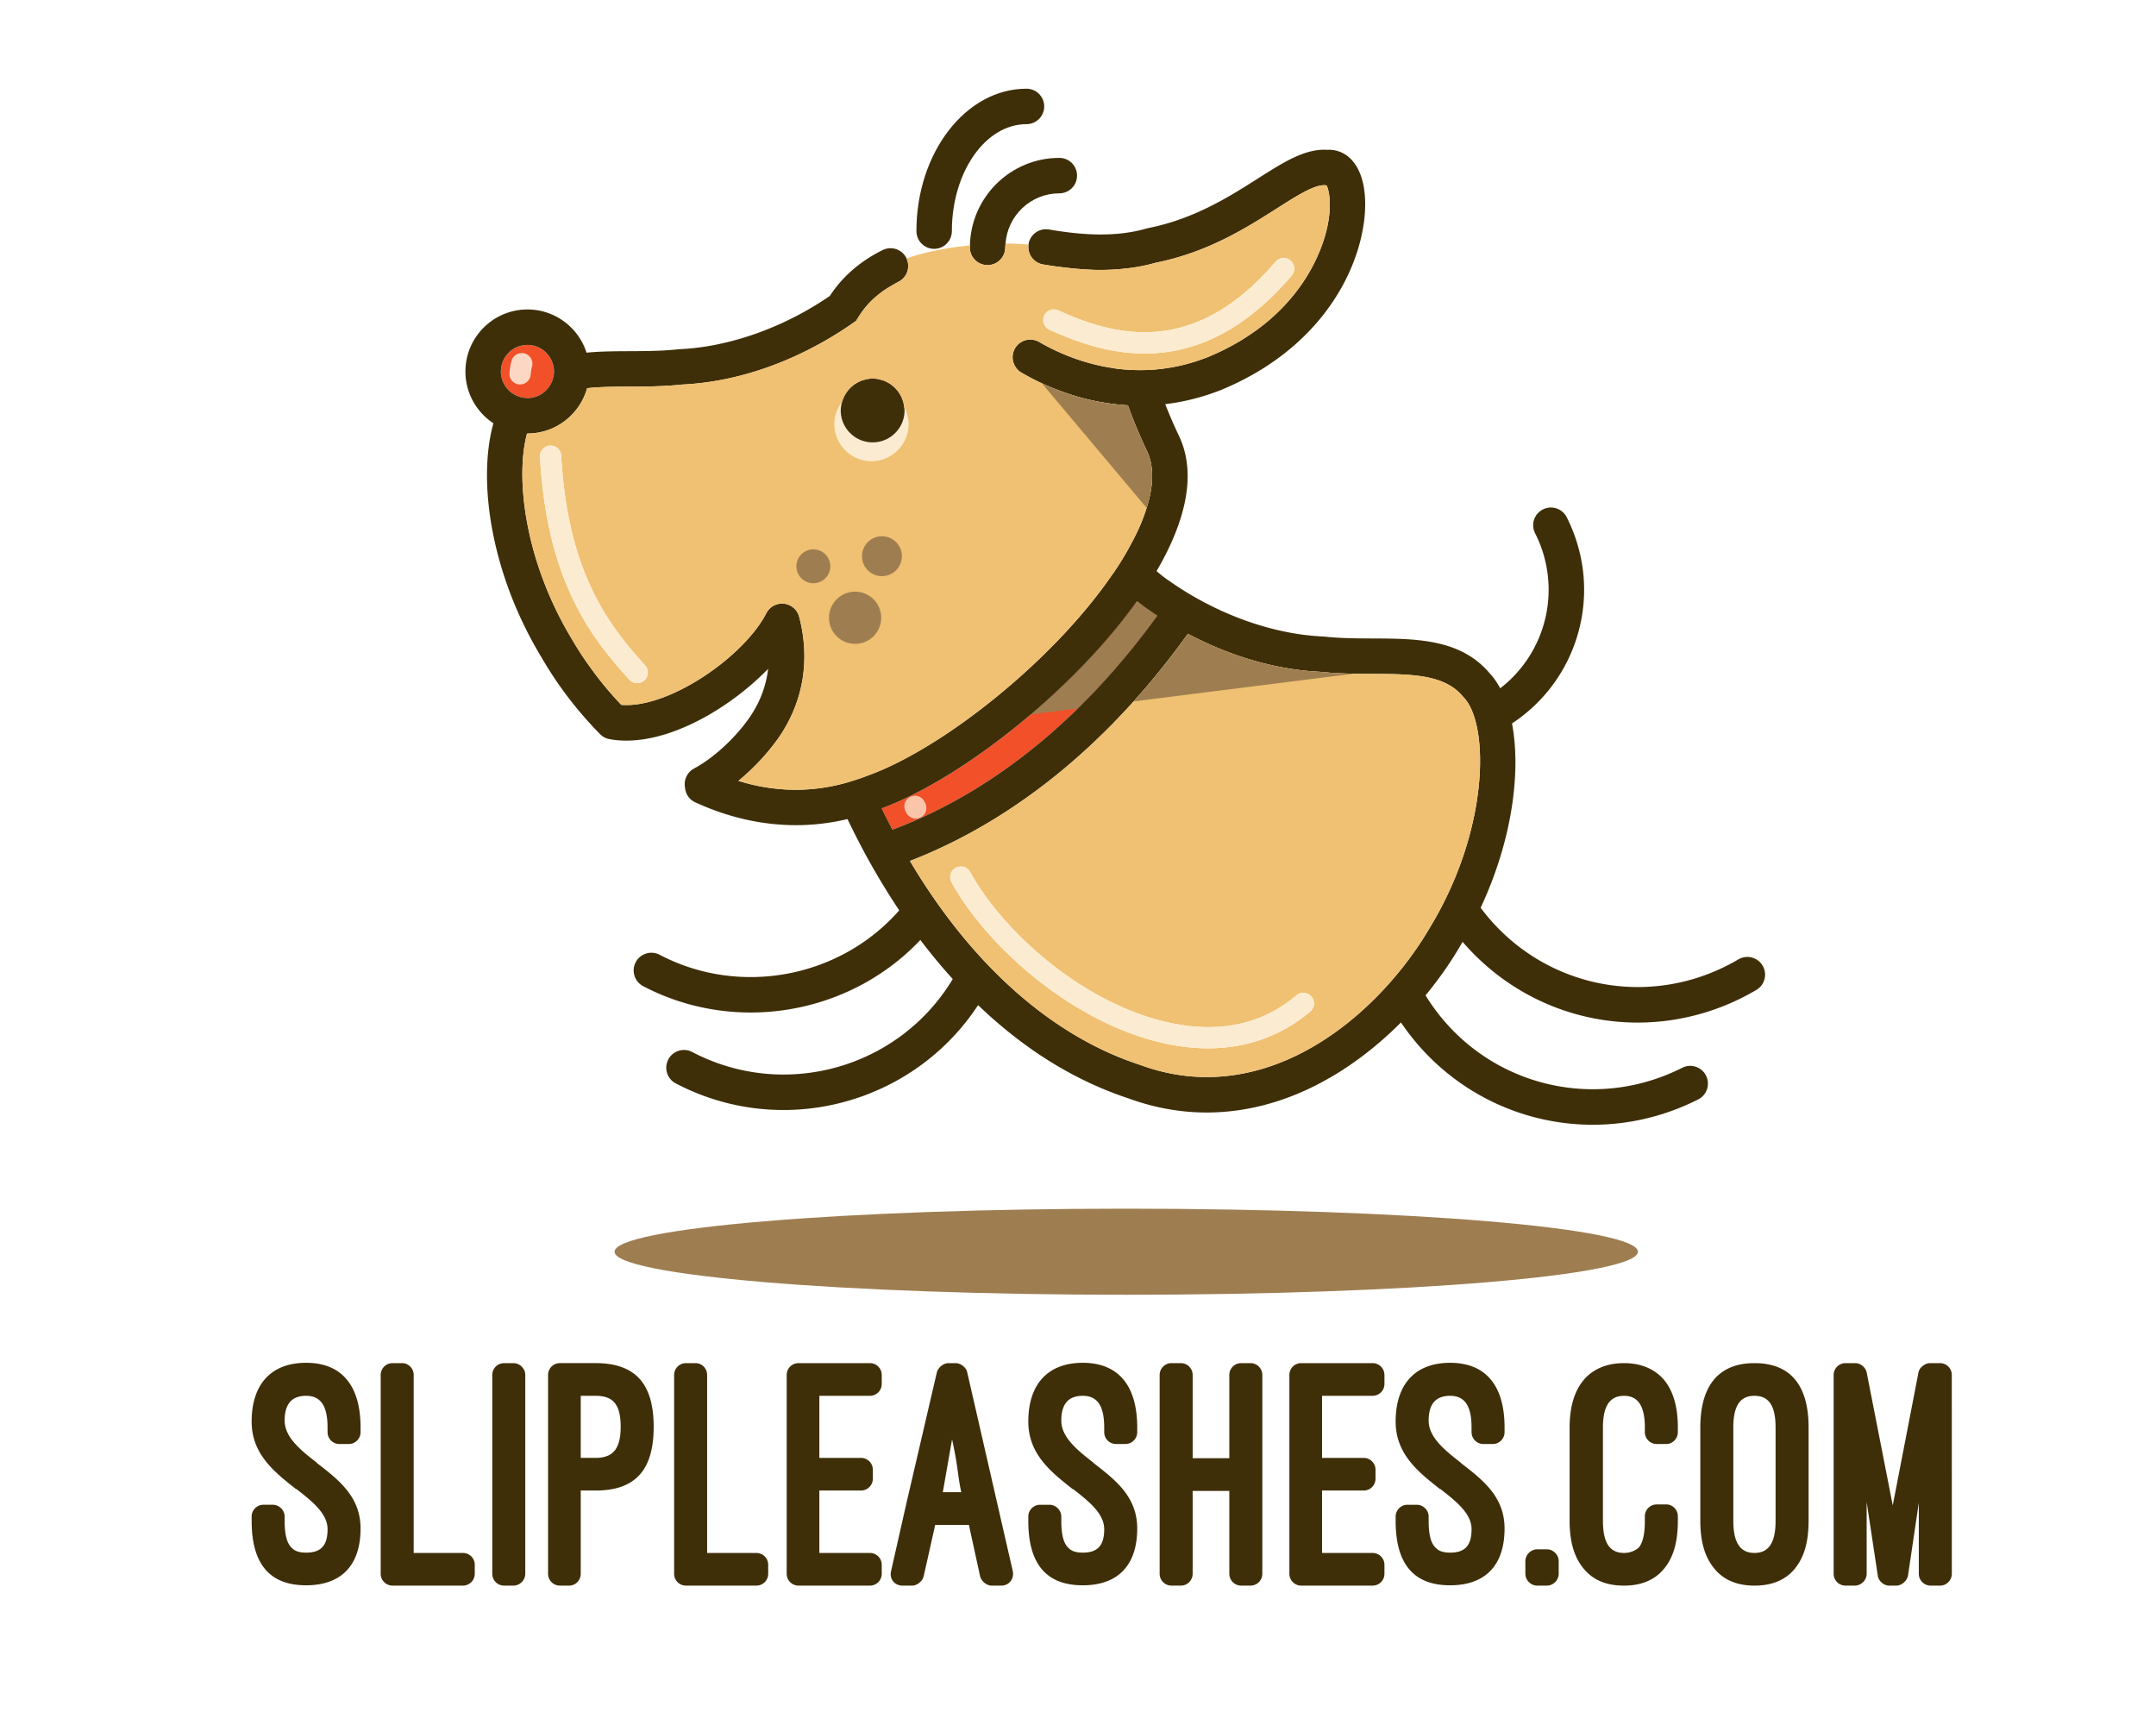 <svg xmlns="http://www.w3.org/2000/svg" preserveAspectRatio="xMidYMid meet" data-bbox="0 0 1280 1024" viewBox="0 0 1280 1024" height="1024" width="1280" data-type="color" aria-hidden="true" aria-labelledby="svgcid-nmrtla9bpov7"><title id="svgcid-nmrtla9bpov7"></title><g><path fill="#ffffff" d="M1280 0v1024H0V0h1280z" data-color="1"></path><path d="M149.399 902.858c0 25.666 10.778 38.211 32.333 38.211 20.767 0 32.333-11.757 32.333-33.716 0-19-13.122-28.99-26.051-38.98h.192c-9.606-7.454-19.211-15.1-19.211-25.09 0-10.182 4.514-14.697 12.737-14.697 8.626 0 12.737 5.879 12.737 18.808v2.747a7.019 7.019 0 0 0 7.05 7.051h5.495c3.92 0 7.05-3.131 7.05-7.05v-2.748c0-24.879-11.161-38.404-32.332-38.404-20.768 0-32.333 12.738-32.333 34.888 0 19.385 13.525 29.97 26.454 40.172v-.212c9.606 7.454 18.616 14.697 18.616 23.919 0 10.374-4.495 13.909-12.737 13.909-2.747 0-6.071-.384-8.223-2.555-2.747-2.344-4.514-6.859-4.514-16.253v-2.555c0-3.92-3.324-7.05-7.051-7.05h-5.494a7.019 7.019 0 0 0-7.051 7.05Zm132.463 26.05a7.018 7.018 0 0 0-7.05-7.05H245.61V816.233c0-3.919-3.131-7.05-6.858-7.05h-5.668a7.035 7.035 0 0 0-7.07 7.05v117.978c0 3.92 3.151 7.05 7.07 7.05h41.728c3.919 0 7.05-3.13 7.05-7.05Zm29.99-112.675c0-3.919-3.324-7.05-7.051-7.05h-5.495a7.019 7.019 0 0 0-7.05 7.05v117.978c0 3.92 3.131 7.05 7.05 7.05h5.495c3.727 0 7.05-3.13 7.05-7.05Zm41.746 68.585c23.899 0 34.485-12.526 34.485-37.808s-10.586-37.827-34.485-37.827h-21.171a7.019 7.019 0 0 0-7.05 7.05v117.978c0 3.92 3.13 7.05 7.05 7.05h5.494c3.708 0 6.859-3.13 6.859-7.05v-49.393Zm0-56.232c10.566 0 14.889 5.283 14.889 18.424 0 12.737-4.323 18.424-14.89 18.424h-8.817v-36.848ZM456.072 928.91a7.018 7.018 0 0 0-7.05-7.051H419.82V816.233c0-3.919-3.132-7.05-6.859-7.05h-5.686a7.019 7.019 0 0 0-7.05 7.05v117.978c0 3.92 3.13 7.05 7.05 7.05h41.746c3.92 0 7.051-3.13 7.051-7.05Zm18.04-119.726a7.035 7.035 0 0 0-7.07 7.05v117.978c0 3.92 3.15 7.05 7.07 7.05h42.323c3.919 0 7.05-3.13 7.05-7.05v-5.302a7.018 7.018 0 0 0-7.05-7.051h-29.99v-37.04h24.687c3.92 0 7.07-3.131 7.07-7.05v-5.284c0-3.919-3.15-7.05-7.07-7.05h-24.687v-36.848h29.99a7.018 7.018 0 0 0 7.05-7.05v-5.303a7.018 7.018 0 0 0-7.05-7.05Zm107.776 126.584c.769 2.94 3.92 5.495 6.859 5.495h5.667c4.707 0 7.838-4.112 6.859-8.626l-27.031-117.959c-.596-2.94-3.92-5.494-6.858-5.494h-4.323c-2.94 0-6.07 2.555-6.859 5.494l-17.828 76.615-9.394 41.536c-.98 4.514 2.151 8.434 6.858 8.434h5.668c2.939 0 6.09-2.556 6.858-5.495l6.859-30.565h19.999Zm-16.656-81.322c3.708 16.656 3.323 21.959 5.475 31.353h-10.97Zm45.262 48.413c0 25.666 10.778 38.211 32.333 38.211 20.768 0 32.333-11.757 32.333-33.716 0-19-13.14-28.99-26.07-38.98h.192c-9.586-7.454-19.192-15.1-19.192-25.09 0-10.182 4.495-14.697 12.737-14.697 8.626 0 12.737 5.879 12.737 18.808v2.747a7.019 7.019 0 0 0 7.05 7.051h5.495a7.018 7.018 0 0 0 7.051-7.05v-2.748c0-24.879-11.181-38.404-32.333-38.404-20.768 0-32.333 12.738-32.333 34.888 0 19.385 13.525 29.97 26.454 40.172v-.212c9.606 7.454 18.616 14.697 18.616 23.919 0 10.374-4.514 13.909-12.737 13.909-2.747 0-6.07-.384-8.242-2.555-2.728-2.344-4.495-6.859-4.495-16.253v-2.555c0-3.92-3.343-7.05-7.05-7.05h-5.495a7.019 7.019 0 0 0-7.05 7.05Zm97.575-37.232v-49.393a7.018 7.018 0 0 0-7.05-7.05h-5.476a7.035 7.035 0 0 0-7.07 7.05v117.978c0 3.92 3.151 7.05 7.07 7.05h5.476c3.919 0 7.05-3.13 7.05-7.05V885.03h21.767v49.181c0 3.92 3.131 7.05 7.05 7.05h5.476c3.919 0 7.07-3.13 7.07-7.05V816.233a7.035 7.035 0 0 0-7.07-7.05h-5.475a7.019 7.019 0 0 0-7.051 7.05v49.393Zm64.474-56.443a7.019 7.019 0 0 0-7.05 7.05v117.978c0 3.92 3.131 7.05 7.05 7.05h42.323c3.92 0 7.07-3.13 7.07-7.05v-5.302c0-3.92-3.15-7.051-7.07-7.051h-29.97v-37.04h24.687a7.018 7.018 0 0 0 7.05-7.05v-5.284a7.018 7.018 0 0 0-7.05-7.05h-24.687v-36.848h29.97c3.92 0 7.07-3.131 7.07-7.05v-5.303c0-3.919-3.15-7.05-7.07-7.05Zm56.04 93.675c0 25.666 10.778 38.211 32.333 38.211 20.787 0 32.333-11.757 32.333-33.716 0-19-13.121-28.99-26.05-38.98h.191c-9.605-7.454-19.211-15.1-19.211-25.09 0-10.182 4.514-14.697 12.737-14.697 8.626 0 12.737 5.879 12.737 18.808v2.747c0 3.92 3.15 7.051 7.07 7.051h5.475a7.018 7.018 0 0 0 7.051-7.05v-2.748c0-24.879-11.162-38.404-32.333-38.404-20.768 0-32.333 12.738-32.333 34.888 0 19.385 13.525 29.97 26.454 40.172v-.212c9.606 7.454 18.616 14.697 18.616 23.919 0 10.374-4.495 13.909-12.737 13.909-2.728 0-6.07-.384-8.223-2.555-2.747-2.344-4.514-6.859-4.514-16.253v-2.555c0-3.92-3.324-7.05-7.05-7.05h-5.476a7.035 7.035 0 0 0-7.07 7.05Zm96.807 23.899c0-3.92-3.324-7.05-7.05-7.05h-5.687c-3.727 0-7.051 3.13-7.051 7.05v7.454c0 3.92 3.324 7.05 7.05 7.05h5.687c3.727 0 7.05-3.13 7.05-7.05Zm6.474-23.9c0 15.485 4.303 24.495 10.374 30.566 6.475 6.263 14.505 7.839 21.959 7.839 7.05 0 15.273-1.576 21.747-7.839 6.071-6.07 10.183-15.08 10.183-30.565v-2.747c0-3.92-3.132-7.051-6.859-7.051h-5.667a7.035 7.035 0 0 0-7.07 7.05v2.748c0 7.05-.98 12.334-3.324 15.484-1.767 1.96-5.283 3.516-9.01 3.516-8.434 0-12.545-5.879-12.545-19v-55.464c0-13.121 4.303-18.808 12.545-18.808 8.03 0 12.334 5.687 12.334 18.808v2.747c0 3.92 3.15 7.051 7.07 7.051h5.667c3.727 0 6.859-3.131 6.859-7.05v-2.748c0-14.889-4.112-24.687-10.375-30.565-6.474-5.879-14.312-7.646-21.555-7.646-7.454 0-15.292 1.767-21.747 7.646-6.283 5.878-10.586 15.676-10.586 30.565Zm77.595 0c0 15.485 4.304 24.495 10.394 30.566 6.455 6.263 14.697 7.839 21.747 7.839 7.243 0 15.485-1.576 21.94-7.839 6.07-6.07 10.201-15.08 10.201-30.565v-55.464c0-24.879-10.586-38.211-32.14-38.211-21.364 0-32.142 13.524-32.142 38.211Zm19.596-55.463c0-12.737 3.92-18.808 12.545-18.808 8.415 0 12.545 5.687 12.545 18.808v55.464c0 13.313-4.322 19-12.545 19-8.434 0-12.545-6.07-12.545-19Zm96.807 93.868c2.94 0 6.07-2.556 6.858-5.687l6.455-43.495v42.131c0 3.92 3.151 7.05 7.07 7.05h5.475c3.92 0 7.051-3.13 7.051-7.05V816.233a7.018 7.018 0 0 0-7.05-7.05h-5.88c-2.939 0-6.262 2.555-6.858 5.494l-15.273 78.96-15.484-78.96c-.596-2.94-3.727-5.494-6.667-5.494h-5.878a7.019 7.019 0 0 0-7.051 7.05v117.978c0 3.92 3.131 7.05 7.05 7.05h5.495c3.708 0 7.05-3.13 7.05-7.05v-42.534l6.667 44.09c.576 2.94 3.708 5.495 6.647 5.495Z" fill="#3f2f09" data-color="2"></path><g><path d="M518.08 262.608c-10.462 0-18.942-8.481-18.942-18.943 0-1.808.333-3.52.807-5.177a.083.083 0 0 1-.006.015c-2.811 3.695-4.547 8.25-4.547 13.243 0 12.132 9.871 22.002 22.001 22.002 12.133 0 22.003-9.87 22.003-22.002 0-3.666-.986-7.071-2.58-10.112.075.675.206 1.335.206 2.031 0 10.462-8.48 18.943-18.942 18.943" fill="#fbebd0" data-color="3"></path><path d="M513.37 225.385c.4-.103.79-.23 1.199-.308-.411.078-.798.205-1.199.308" fill="#3f2f09" data-color="2"></path><path d="M521.766 225.095c.487.097.939.276 1.412.412-.473-.135-.925-.317-1.412-.412" fill="#3f2f09" data-color="2"></path><path d="M506.875 228.466a18.843 18.843 0 0 1 1.57-1.026 17.928 17.928 0 0 0-1.57 1.026" fill="#3f2f09" data-color="2"></path><path d="M535.416 236.073c-.162-.368-.389-.699-.574-1.055.165.32.261.676.408 1.007.055.017.11.033.166.048" fill="#3f2f09" data-color="2"></path><path d="M506.067 229.132a18.84 18.84 0 0 0-5.74 8.127c.03-.01.061-.02.09-.033a19.053 19.053 0 0 1 5.65-8.094" fill="#3f2f09" data-color="2"></path><path d="M525.165 226.123c.629.254 1.213.592 1.804.913-.595-.321-1.173-.659-1.804-.913" fill="#3f2f09" data-color="2"></path><path d="M528.211 227.708c.699.45 1.347.968 1.979 1.502-.637-.532-1.276-1.054-1.979-1.502" fill="#3f2f09" data-color="2"></path><path d="M536.817 241.633v-.002c-.216-1.985-.793-3.85-1.568-5.605-.147-.33-.243-.686-.407-1.007l-.045-.086a18.888 18.888 0 0 0-1.721-2.72c-.082-.109-.176-.211-.263-.318a19.007 19.007 0 0 0-1.955-2.132c-.213-.195-.448-.366-.668-.553-.632-.534-1.28-1.052-1.979-1.502-.396-.25-.826-.45-1.242-.672-.591-.32-1.175-.658-1.804-.913-.64-.259-1.317-.43-1.987-.617-.473-.135-.925-.314-1.412-.411a18.968 18.968 0 0 0-3.685-.371c-1.205 0-2.373.14-3.513.353-.41.078-.8.206-1.199.308a18.475 18.475 0 0 0-2.047.636 18.504 18.504 0 0 0-1.43.634 17.663 17.663 0 0 0-1.447.786c-.537.322-1.069.652-1.57 1.025-.282.208-.539.442-.808.666a19.041 19.041 0 0 0-5.65 8.095c-.154.423-.348.826-.471 1.261-.474 1.657-.808 3.369-.808 5.178 0 10.461 8.48 18.941 18.943 18.941 10.46 0 18.941-8.48 18.941-18.941 0-.697-.131-1.357-.205-2.033" fill="#3f2f09" data-color="2"></path><path d="M536.817 241.631v.002c-.21-1.953-.644-3.831-1.402-5.56-.055-.014-.111-.031-.166-.047.775 1.755 1.352 3.62 1.568 5.605" fill="#3f2f09" data-color="2"></path><path d="M500.417 237.226a1.049 1.049 0 0 1-.09.033 19.15 19.15 0 0 0-.38 1.229c.123-.436.316-.839.47-1.262" fill="#3f2f09" data-color="2"></path><path d="M972.438 743.053c0 14.111-136.006 25.552-303.78 25.552-167.778 0-303.79-11.44-303.79-25.552s136.012-25.552 303.79-25.552c167.774 0 303.78 11.44 303.78 25.552" fill="#9e7e51" data-color="4"></path><path d="M554.596 147.723c5.813 0 10.524-4.711 10.524-10.524 0-35.014 19.875-63.5 44.305-63.5 5.812 0 10.523-4.71 10.523-10.523 0-5.812-4.711-10.524-10.523-10.524-36.035 0-65.353 37.928-65.353 84.547 0 5.813 4.711 10.524 10.524 10.524" fill="#3f2f09" data-color="2"></path><path d="M687.097 365.466a189.01 189.01 0 0 1-4.727-3.21c-2.492-1.668-4.917-3.509-7.284-5.457-38.28 53.77-104.995 105.832-151.64 123.072a436.99 436.99 0 0 0 6.388 12.65c43.01-16.046 102.147-51.013 157.263-127.055" fill="#f15029" data-color="5"></path><path d="M313.14 236.303c7.313 0 13.42-5.025 15.201-11.785.338-1.283.576-2.602.576-3.987 0-2.494-.633-4.822-1.67-6.92-2.572-5.224-7.9-8.857-14.107-8.857-8.698 0-15.773 7.076-15.773 15.777 0 4.423 1.842 8.412 4.785 11.28 2.63 2.562 6.158 4.165 10.054 4.398.317.018.614.094.934.094" fill="#f15029" data-color="5"></path><path d="M628.914 93.725c-28.902 0-52.432 23.203-53.073 51.949-.004.238-.037.47-.042.709-.004.163-.024.317-.024.48 0 5.811 4.711 10.522 10.523 10.522s10.523-4.71 10.523-10.523c0-.541.054-1.07.083-1.603.012-.223.049-.434.066-.656 1.167-16.636 15.016-29.832 31.944-29.832 5.812 0 10.524-4.71 10.524-10.522 0-5.813-4.712-10.524-10.524-10.524" fill="#3f2f09" data-color="2"></path><path d="M543.684 485.95a6.312 6.312 0 0 1-5.64-3.465l-.493-.987a6.316 6.316 0 0 1 2.849-8.464 6.32 6.32 0 0 1 8.464 2.85l.452.903a6.316 6.316 0 0 1-5.632 9.163" fill="#fbc5a9" data-color="6"></path><path d="M308.767 228.222a6.208 6.208 0 0 1-.974-.074 6.315 6.315 0 0 1-5.274-7.206c.062-.39.109-.832.162-1.3.191-1.67.43-3.748 1.126-5.789a6.314 6.314 0 0 1 8.018-3.931 6.314 6.314 0 0 1 3.932 8.017c-.254.747-.407 2.074-.53 3.139a45.216 45.216 0 0 1-.228 1.796 6.317 6.317 0 0 1-6.232 5.348" fill="#fcd8c4" data-color="7"></path><path d="M687.097 365.466a189.01 189.01 0 0 1-4.727-3.21c-2.492-1.668-4.917-3.509-7.284-5.457-16.873 23.7-39.272 47.056-63.038 67.257l27.858-3.51c15.748-15.42 31.632-33.612 47.191-55.08" fill="#9e7e51" data-color="4"></path><path d="M849.19 550.157c-23.85 41.154-72.94 89.21-132.825 89.206-13.154-.002-26.316-2.388-39.496-7.226-52.744-17.169-100.3-59.867-136.643-121.05 37.383-14.437 85.398-42.036 132.808-94.717 10.82-12.018 21.602-25.336 32.224-40.107 19.978 10.586 47.314 21.107 78.868 22.575 6.532.705 12.982.968 19.341 1.092 3.88.073 7.732.108 11.522.125 22.765.09 42.423.17 53.415 13.28l.51.567c15.357 15.836 15.373 78.191-19.724 136.255m-319.356-57.634a436.98 436.98 0 0 1-6.388-12.65c26.086-9.643 58.446-30.183 88.602-55.816 23.766-20.2 46.165-43.557 63.038-67.257 2.367 1.948 4.793 3.79 7.284 5.457a191.115 191.115 0 0 0 4.727 3.21c-15.56 21.469-31.443 39.66-47.19 55.08-40.033 39.195-79.206 60.46-110.073 71.976M297.37 220.533c0-8.7 7.074-15.777 15.773-15.777 6.207 0 11.535 3.634 14.108 8.856 1.035 2.099 1.668 4.427 1.668 6.92 0 1.386-.238 2.706-.574 3.988-1.781 6.76-7.889 11.785-15.202 11.785-.321 0-.617-.076-.933-.094-3.897-.232-7.424-1.836-10.055-4.399-2.943-2.867-4.785-6.856-4.785-11.28m749.093 352.715c-2.952-5.011-9.406-6.67-14.412-3.729-51.96 30.597-117.188 17.33-153.01-30.651 18.844-40.228 24.032-80.89 18.63-109.412 40.137-26.453 54.542-78.76 32.484-122.402a10.52 10.52 0 0 0-14.142-4.647c-5.187 2.622-7.267 8.952-4.645 14.138a73.951 73.951 0 0 1-20.693 92.048c-1.865-3.473-3.987-6.527-6.38-9.057-17.265-20.32-43.68-20.424-69.215-20.527-9.57-.039-19.469-.078-28.989-1.127l-.682-.053c-30.058-1.335-63.206-13.286-91.135-32.92-2.622-1.758-5.154-3.745-7.63-5.891 3.742-6.396 7.005-12.764 9.702-19.049 10.318-24.012 11.518-44.64 3.569-61.311a277.023 277.023 0 0 1-8.115-18.743c10.688-1.274 21.918-3.952 33.551-8.587 74.478-31.028 91.102-96.23 83.456-124.244-3.856-14.104-13.023-18.602-20.792-18.128-13.088-.845-25.593 7.075-41.297 17.057-16.82 10.694-37.752 24-65.08 29.39l-.912.222c-20.016 5.837-41.49 3.392-57.961.609-5.735-.965-11.16 2.89-12.131 8.62-.016.1-.016.2-.02.3a4.006 4.006 0 0 1-.022.329c-.595 5.494 3.145 10.568 8.662 11.501.087.015.185.029.272.043a284.107 284.107 0 0 0 6.65 1.034c2.261.325 4.65.594 7.03.865 4.168.477 8.443.886 12.908 1.098 1.45.068 2.886.164 4.361.193 5.13.103 10.404-.096 15.736-.602 3.49-.333 7-.777 10.527-1.443a104.24 104.24 0 0 0 9.43-2.212c30.97-6.204 53.62-20.603 71.839-32.185 11.69-7.428 22.658-14.467 28.923-13.79l.641.067c1.414 2.721 3.264 10.931.534 24.18-2.548 12.358-15.193 54.48-70.696 77.605-11.329 4.513-22.23 6.816-32.507 7.598-3.7.282-7.292.334-10.82.246-3.79-.097-7.489-.36-11.057-.814-1.34-.171-2.619-.416-3.926-.63-17.922-2.924-32.577-9.662-42.114-15.23a10.363 10.363 0 0 0-2.253-.957 10.407 10.407 0 0 0-1.57-.365c-4.106-.583-8.349 1.296-10.572 5.102-2.085 3.57-1.793 7.843.336 11.079.863 1.311 1.998 2.47 3.446 3.315a148.86 148.86 0 0 0 12.183 6.357l.058.025a150.118 150.118 0 0 0 5.632 2.473c.822.34 1.685.67 2.532 1.005a153.986 153.986 0 0 0 7.079 2.59 142.619 142.619 0 0 0 6.161 1.919c.436.125.849.265 1.291.388a140.76 140.76 0 0 0 7.851 1.903c.804.173 1.633.322 2.45.481 2.068.405 4.18.765 6.33 1.078.868.127 1.734.26 2.616.371 2.957.373 5.962.685 9.055.856a269.758 269.758 0 0 0 6.413 16.237c.271.628.559 1.274.838 1.907a281.998 281.998 0 0 0 4.054 8.943c4.168 8.738 4.102 19.945-.025 33.336-.045.144-.103.296-.148.441a105.28 105.28 0 0 1-1.665 4.948 99.217 99.217 0 0 1-2.068 5.224c-1.529 3.564-3.33 7.181-5.27 10.817-1.767 3.308-3.634 6.63-5.7 9.974a217.587 217.587 0 0 1-4.408 6.836c-.522.776-1.118 1.553-1.652 2.33-35.278 51.179-100.885 103.172-145.338 118.984-1.003.358-2.055.8-3.038 1.119-2.326.854-4.657 1.566-6.992 2.265-.395.118-.79.269-1.184.384-.48.14-.966.286-1.447.419a114.756 114.756 0 0 1-7.663 1.817c-.008.002-.011.004-.016.004-.106.023-.209.054-.312.074-.432.086-.859.16-1.286.24a110.011 110.011 0 0 1-17.031 1.846c-.263.007-.526.02-.794.025-2.886.064-5.771.016-8.665-.15l-.493-.033a114.128 114.128 0 0 1-18.079-2.59l-.07-.014a124.215 124.215 0 0 1-9.196-2.456c.009-.006.016-.015.025-.023 11.275-9.261 20.352-20.025 25.584-28.166 13.262-20.62 16.892-44.542 10.496-69.18a10.522 10.522 0 0 0-9.036-7.815 10.556 10.556 0 0 0-10.52 5.666c-13.157 25.729-57.989 56.769-86.093 54.362-.058-.06-.112-.126-.17-.187a212.213 212.213 0 0 1-15.575-18.4c-.3-.396-.566-.814-.863-1.212-2.138-2.878-4.23-5.79-6.21-8.767a198.28 198.28 0 0 1-6.467-10.388c-28.253-46.736-33.679-96.37-26.642-122.104.083 0 .156.013.24.013 16.865 0 31.084-11.414 35.43-26.91 7.706-.847 16.236-.897 25.272-.932 10.005-.041 20.347-.082 30.863-1.217 46.344-2.156 83.632-23.832 101.764-36.58l1.8-1.267 1.143-1.883c.012-.022.03-.045.045-.067.263-.426.551-.829.823-1.248a51.977 51.977 0 0 1 3.296-4.565c4.436-5.457 10.047-9.97 16.842-13.742.983-.545 1.912-1.122 2.947-1.634 4.699-2.326 6.86-7.689 5.345-12.544a11.056 11.056 0 0 0-.486-1.293c-.037-.086-.057-.177-.098-.262-2.573-5.205-8.88-7.344-14.1-4.761-13.372 6.62-23.916 15.777-31.377 27.24-27.373 18.796-59.778 30.287-89.223 31.597l-.682.053c-9.525 1.048-19.42 1.087-28.989 1.126-8.546.035-17.179.09-25.544.88-4.747-14.848-18.67-25.635-35.072-25.635-20.303 0-36.82 16.52-36.82 36.825 0 12.84 6.619 24.152 16.611 30.744-9.38 33.374-1.997 88.435 28.5 138.887a227.867 227.867 0 0 0 34.863 45.679c1.727 1.753 3.922 2.727 6.182 3.009.144.028.268.088.411.11 4.157.683 8.464.825 12.85.562 28.089-1.678 59.75-21.372 80.287-42.47-1.127 9.522-4.387 18.599-9.743 26.925-6.742 10.48-19.97 24.529-34.324 32.288-2.273 1.227-3.868 3.179-4.732 5.407-.715 1.85-.937 3.89-.538 5.889.304 3.656 2.467 7.054 6.039 8.698 19.657 9.05 39.865 13.58 59.86 13.578 10.277 0 20.5-1.225 30.558-3.622a531.602 531.602 0 0 0 2.5 5.13 450.598 450.598 0 0 0 6.832 13.335c.16.3.317.607.477.905a444.02 444.02 0 0 0 6.186 11.107c.432.748.872 1.486 1.307 2.23a431.015 431.015 0 0 0 5.295 8.824c.46.743.917 1.492 1.378 2.23a393.388 393.388 0 0 0 6.708 10.379.255.255 0 0 0 .033.051c.078.118.16.231.238.347-.078-.116-.16-.227-.238-.344-35.25 40.146-94.674 51.316-142.243 26.36-5.138-2.697-11.506-.72-14.207 4.429-2.7 5.147-.715 11.507 4.432 14.208 20.114 10.554 42.028 15.64 63.794 15.64 37.366 0 74.268-15.006 100.774-43.062v-.002a354.197 354.197 0 0 0 6.569 8.404c.065.083.131.162.197.243a335.926 335.926 0 0 0 6.73 8.084l.003.001a311.697 311.697 0 0 0 5.735 6.456l-.013.02c-31.66 52.683-99.54 72.218-154.665 43.299-5.134-2.699-11.505-.72-14.206 4.43-2.701 5.146-.715 11.507 4.43 14.207 20.423 10.717 42.329 15.796 63.939 15.796 45.427 0 89.453-22.515 115.539-62.234a.075.075 0 0 0 .016-.024 286.78 286.78 0 0 0 7.794 7.208c.289.255.576.503.864.756a271.21 271.21 0 0 0 7.703 6.55 262.2 262.2 0 0 0 6.146 4.878c.46.357.92.719 1.385 1.07a259.199 259.199 0 0 0 6.684 4.909c.28.197.559.405.839.602a238.702 238.702 0 0 0 15.518 10.046c.55.327 1.105.633 1.66.954a217.426 217.426 0 0 0 5.997 3.379c.835.454 1.677.888 2.516 1.33a214.836 214.836 0 0 0 5.279 2.686 217.198 217.198 0 0 0 7.97 3.706c.957.421 1.912.849 2.874 1.254a208.588 208.588 0 0 0 5.48 2.208c.846.328 1.688.677 2.54.994a199.364 199.364 0 0 0 8.044 2.826c15.136 5.564 30.74 8.386 46.385 8.388h.017c45.932 0 85.93-23.929 115.362-53.464 26.227 38.877 69.216 60.734 113.85 60.734 21.047 0 42.447-4.847 62.615-15.035 5.187-2.62 7.267-8.951 4.645-14.139-2.623-5.19-8.954-7.272-14.133-4.647-54.903 27.733-120.608 8.764-152.384-42.987 8.221-9.957 15.268-20.158 20.965-29.997.361-.59.69-1.183 1.036-1.776 26.826 31.183 64.9 47.93 103.935 47.93 23.94 0 48.235-6.29 70.458-19.374 5.006-2.95 6.675-9.4 3.732-14.408" fill="#3f2f09" data-color="2"></path><path d="M766.898 163.546c-30.115 35.278-60.27 46.313-87.286 46.313-21.357 0-40.748-6.892-56.621-14.149a6.316 6.316 0 0 1 5.253-11.485c34.958 15.99 81.216 27.155 129.052-28.88 2.26-2.643 6.248-2.966 8.9-.7a6.314 6.314 0 0 1 .702 8.901M517.395 273.748c-12.13 0-22-9.87-22-22.003 0-4.993 1.735-9.547 4.546-13.243l.006-.014c.117-.414.236-.826.38-1.229a18.84 18.84 0 0 1 5.741-8.127c.27-.226.528-.456.808-.666.504-.374 1.03-.705 1.57-1.026.47-.283.95-.542 1.447-.784.47-.229.94-.446 1.43-.636.665-.257 1.35-.454 2.047-.634.402-.103.788-.231 1.2-.309a18.784 18.784 0 0 1 3.512-.354 18.756 18.756 0 0 1 3.685.372c.487.095.939.278 1.412.412.67.188 1.35.355 1.987.616.631.255 1.21.592 1.805.913.415.224.845.419 1.241.672.703.448 1.342.97 1.98 1.502.22.19.456.356.668.553.713.656 1.35 1.375 1.954 2.131.087.11.181.208.264.32a18.752 18.752 0 0 1 1.72 2.719l.045.086c.186.355.41.686.573 1.054.758 1.729 1.193 3.607 1.402 5.56 1.593 3.042 2.58 6.448 2.58 10.112 0 12.133-9.87 22.003-22.003 22.003M382.565 403.87a6.288 6.288 0 0 1-4.255 1.65 6.295 6.295 0 0 1-4.666-2.057c-23.559-25.815-49.032-59.455-53.063-132.295a6.313 6.313 0 0 1 5.955-6.653c3.508-.212 6.462 2.475 6.653 5.954 3.802 68.697 27.691 100.275 49.782 124.48a6.313 6.313 0 0 1-.406 8.92M787.57 110.05l-.641-.068c-6.265-.676-17.232 6.363-28.923 13.791-18.219 11.582-40.869 25.98-71.839 32.185-3.14.9-6.289 1.62-9.43 2.212-3.527.666-7.038 1.11-10.527 1.443-5.332.506-10.606.705-15.736.602-1.475-.029-2.91-.125-4.361-.193-4.465-.212-8.74-.62-12.908-1.098-2.38-.27-4.769-.54-7.03-.865a284.107 284.107 0 0 1-6.65-1.034c-.087-.014-.185-.028-.272-.043-5.517-.933-9.257-6.007-8.661-11.501.013-.112.016-.22.02-.33-4.184-.361-8.776-.542-13.643-.547-.016.223-.054.434-.066.657-.029.534-.082 1.062-.082 1.603 0 5.812-4.71 10.523-10.523 10.523s-10.524-4.71-10.524-10.523c0-.163.02-.317.025-.479.004-.238.037-.47.042-.709-15.1 1.492-28.41 4.351-37.614 7.793.19.426.354.857.486 1.293 1.516 4.855-.646 10.218-5.345 12.544-1.035.512-1.964 1.09-2.947 1.634-6.795 3.772-12.406 8.285-16.842 13.743a51.85 51.85 0 0 0-3.296 4.564c-.271.42-.56.822-.823 1.248-.016.022-.033.045-.045.067l-1.143 1.883-1.8 1.267c-18.132 12.748-55.42 34.424-101.764 36.58-10.515 1.135-20.858 1.176-30.863 1.217-9.036.035-17.566.085-25.273.932-4.345 15.497-18.564 26.91-35.43 26.91-.083 0-.156-.013-.239-.013-7.037 25.734-1.611 75.368 26.642 122.104a198.28 198.28 0 0 0 6.466 10.388c1.982 2.977 4.073 5.89 6.211 8.767.296.398.564.816.863 1.212a213.135 213.135 0 0 0 15.576 18.4c.057.061.11.127.168.187 28.105 2.407 72.937-28.633 86.095-54.362a10.555 10.555 0 0 1 10.519-5.666 10.521 10.521 0 0 1 9.036 7.816c6.396 24.637 2.766 48.56-10.496 69.179-5.231 8.141-14.309 18.905-25.584 28.167.095.028.184.057.28.085 2.963.901 5.927 1.725 8.89 2.393.026.004.046.01.071.014a114.04 114.04 0 0 0 18.079 2.59l.493.033c2.894.166 5.78.214 8.665.15.268-.004.53-.018.794-.024a109.919 109.919 0 0 0 17.03-1.847c.428-.08.855-.154 1.287-.24.103-.02.205-.051.312-.074.005 0 .008-.002.017-.004a114.756 114.756 0 0 0 7.662-1.817c.481-.133.966-.28 1.447-.42.395-.114.79-.265 1.184-.383 2.335-.7 4.666-1.41 6.992-2.265.983-.32 2.035-.761 3.038-1.119 44.453-15.812 110.06-67.805 145.338-118.983.534-.778 1.13-1.555 1.652-2.331a217.587 217.587 0 0 0 4.407-6.836c2.067-3.344 3.934-6.666 5.702-9.973 1.94-3.636 3.74-7.254 5.27-10.818a98.692 98.692 0 0 0 2.067-5.224 109.312 109.312 0 0 0 1.665-4.95c.045-.146.103-.295.148-.44 4.128-13.39 4.193-24.597.025-33.335a281.998 281.998 0 0 1-4.053-8.943c-.28-.633-.568-1.278-.839-1.907a269.758 269.758 0 0 1-6.413-16.237c-3.095-.173-6.098-.483-9.055-.856-.885-.11-1.745-.242-2.617-.371a134.73 134.73 0 0 1-6.329-1.078c-.817-.16-1.644-.308-2.45-.48a140.76 140.76 0 0 1-7.85-1.904c-.445-.123-.854-.263-1.292-.388a142.619 142.619 0 0 1-6.161-1.918c-.905-.302-1.776-.612-2.656-.927a147.424 147.424 0 0 1-4.423-1.664c-.851-.335-1.708-.664-2.532-1.005a148.478 148.478 0 0 1-17.873-8.855c-1.448-.845-2.583-2.004-3.446-3.315-2.129-3.236-2.421-7.509-.336-11.079 2.223-3.806 6.466-5.685 10.573-5.102a10.407 10.407 0 0 1 1.57.365c.772.234 1.528.534 2.252.958 9.537 5.567 24.192 12.305 42.114 15.23 1.307.213 2.586.459 3.926.629 3.568.454 7.267.717 11.057.814 3.528.088 7.12.036 10.82-.245 10.277-.783 21.178-3.085 32.507-7.599 55.503-23.125 68.148-65.247 70.696-77.605 2.73-13.249.88-21.459-.534-24.18" fill="#f0c172" data-color="8"></path><path d="M757.296 155.345c-47.836 56.035-94.094 44.87-129.051 28.88a6.315 6.315 0 1 0-5.254 11.485c15.874 7.257 35.264 14.15 56.621 14.15 27.016 0 57.172-11.036 87.286-46.314a6.314 6.314 0 0 0-9.602-8.201" fill="#fbebd0" data-color="3"></path><path d="M333.186 270.47c-.19-3.48-3.145-6.165-6.653-5.954a6.311 6.311 0 0 0-5.955 6.653c4.031 72.84 29.505 106.48 53.063 132.295a6.297 6.297 0 0 0 4.666 2.056 6.313 6.313 0 0 0 4.661-10.57c-22.09-24.206-45.98-55.784-49.782-124.48" fill="#fbebd0" data-color="3"></path><path d="M680.914 267.711a280.28 280.28 0 0 1-4.053-8.942c-.28-.634-.568-1.28-.839-1.908a269.771 269.771 0 0 1-6.413-16.238c-20.364-1.13-37.845-6.936-51.054-13.088l62.187 73.951c.044-.145.102-.296.147-.44 4.127-13.39 4.193-24.598.025-33.335" fill="#9e7e51" data-color="4"></path><path d="M777.85 600.48c-16.986 14.436-37.67 21.825-60.645 21.825-6.886 0-13.972-.661-21.235-1.997-56.354-10.37-109.59-57.507-131.067-96.595a6.313 6.313 0 0 1 2.493-8.573 6.31 6.31 0 0 1 8.573 2.493c20.08 36.54 69.76 80.59 122.285 90.254 28.032 5.162 52.054-.573 71.415-17.03 2.665-2.257 6.652-1.928 8.9.721a6.316 6.316 0 0 1-.719 8.902m91.064-186.579-.51-.567c-10.991-13.109-30.649-13.19-53.414-13.28-3.782-.016-7.63-.051-11.502-.125-6.367-.123-12.825-.386-19.361-1.091-31.554-1.468-58.89-11.99-78.868-22.576-10.622 14.772-21.404 28.09-32.224 40.108a421.1 421.1 0 0 1-8.252 8.891 485.038 485.038 0 0 1-1.2 1.263 423.858 423.858 0 0 1-8.11 8.223c-.243.238-.486.468-.728.705a391.576 391.576 0 0 1-7.95 7.582c-.201.19-.403.383-.605.57a388.224 388.224 0 0 1-9.306 8.313 382.87 382.87 0 0 1-8.098 6.83l-.132.105a363.884 363.884 0 0 1-7.99 6.335c-.336.259-.673.522-1.008.778a358.72 358.72 0 0 1-7.8 5.807c-.382.278-.767.549-1.149.824a343.633 343.633 0 0 1-15.555 10.53c-.42.269-.84.538-1.26.802a334.6 334.6 0 0 1-7.403 4.544c-.323.19-.644.375-.966.567a329.784 329.784 0 0 1-6.988 4.012c-.23.128-.46.261-.69.388a304.807 304.807 0 0 1-7.125 3.824l-1.324.686a314.703 314.703 0 0 1-6.936 3.472c-.207.1-.411.193-.619.293a297.28 297.28 0 0 1-6.425 2.995c-.36.162-.725.332-1.086.493a293.547 293.547 0 0 1-6.457 2.797l-1.25.518a290.488 290.488 0 0 1-6.396 2.57c36.343 61.183 83.9 103.88 136.644 121.05 13.178 4.838 26.34 7.224 39.496 7.226 59.884.005 108.973-48.052 132.824-89.206 35.097-58.064 35.081-120.419 19.723-136.256" fill="#f0c172" data-color="8"></path><path d="M769.669 590.857c-19.361 16.458-43.385 22.192-71.415 17.03-52.526-9.663-102.207-53.714-122.285-90.254-1.68-3.056-5.519-4.176-8.573-2.493a6.313 6.313 0 0 0-2.493 8.573c21.476 39.089 74.712 86.226 131.065 96.595 7.264 1.337 14.35 1.998 21.236 1.998 22.975 0 43.66-7.389 60.646-21.825a6.316 6.316 0 0 0 .718-8.903c-2.248-2.649-6.235-2.977-8.899-.721" fill="#fbebd0" data-color="3"></path><path d="M784.126 398.837c-31.554-1.467-58.89-11.988-78.867-22.576-10.623 14.772-21.405 28.09-32.224 40.108l130.432-16.44c-6.36-.124-12.81-.387-19.341-1.092" fill="#9e7e51" data-color="4"></path><path d="M523.174 366.714c0 8.565-6.943 15.508-15.508 15.508s-15.507-6.943-15.507-15.508 6.942-15.508 15.507-15.508 15.508 6.943 15.508 15.508" fill="#9e7e51" data-color="4"></path><path d="M492.95 336.167c0 5.562-4.51 10.07-10.074 10.07-5.559 0-10.069-4.508-10.069-10.07s4.51-10.071 10.07-10.071c5.564 0 10.073 4.51 10.073 10.071" fill="#9e7e51" data-color="4"></path><path d="M535.45 330.174c0 6.546-5.307 11.853-11.853 11.853s-11.854-5.307-11.854-11.853c0-6.546 5.307-11.853 11.854-11.853s11.853 5.307 11.853 11.853" fill="#9e7e51" data-color="4"></path></g></g></svg>